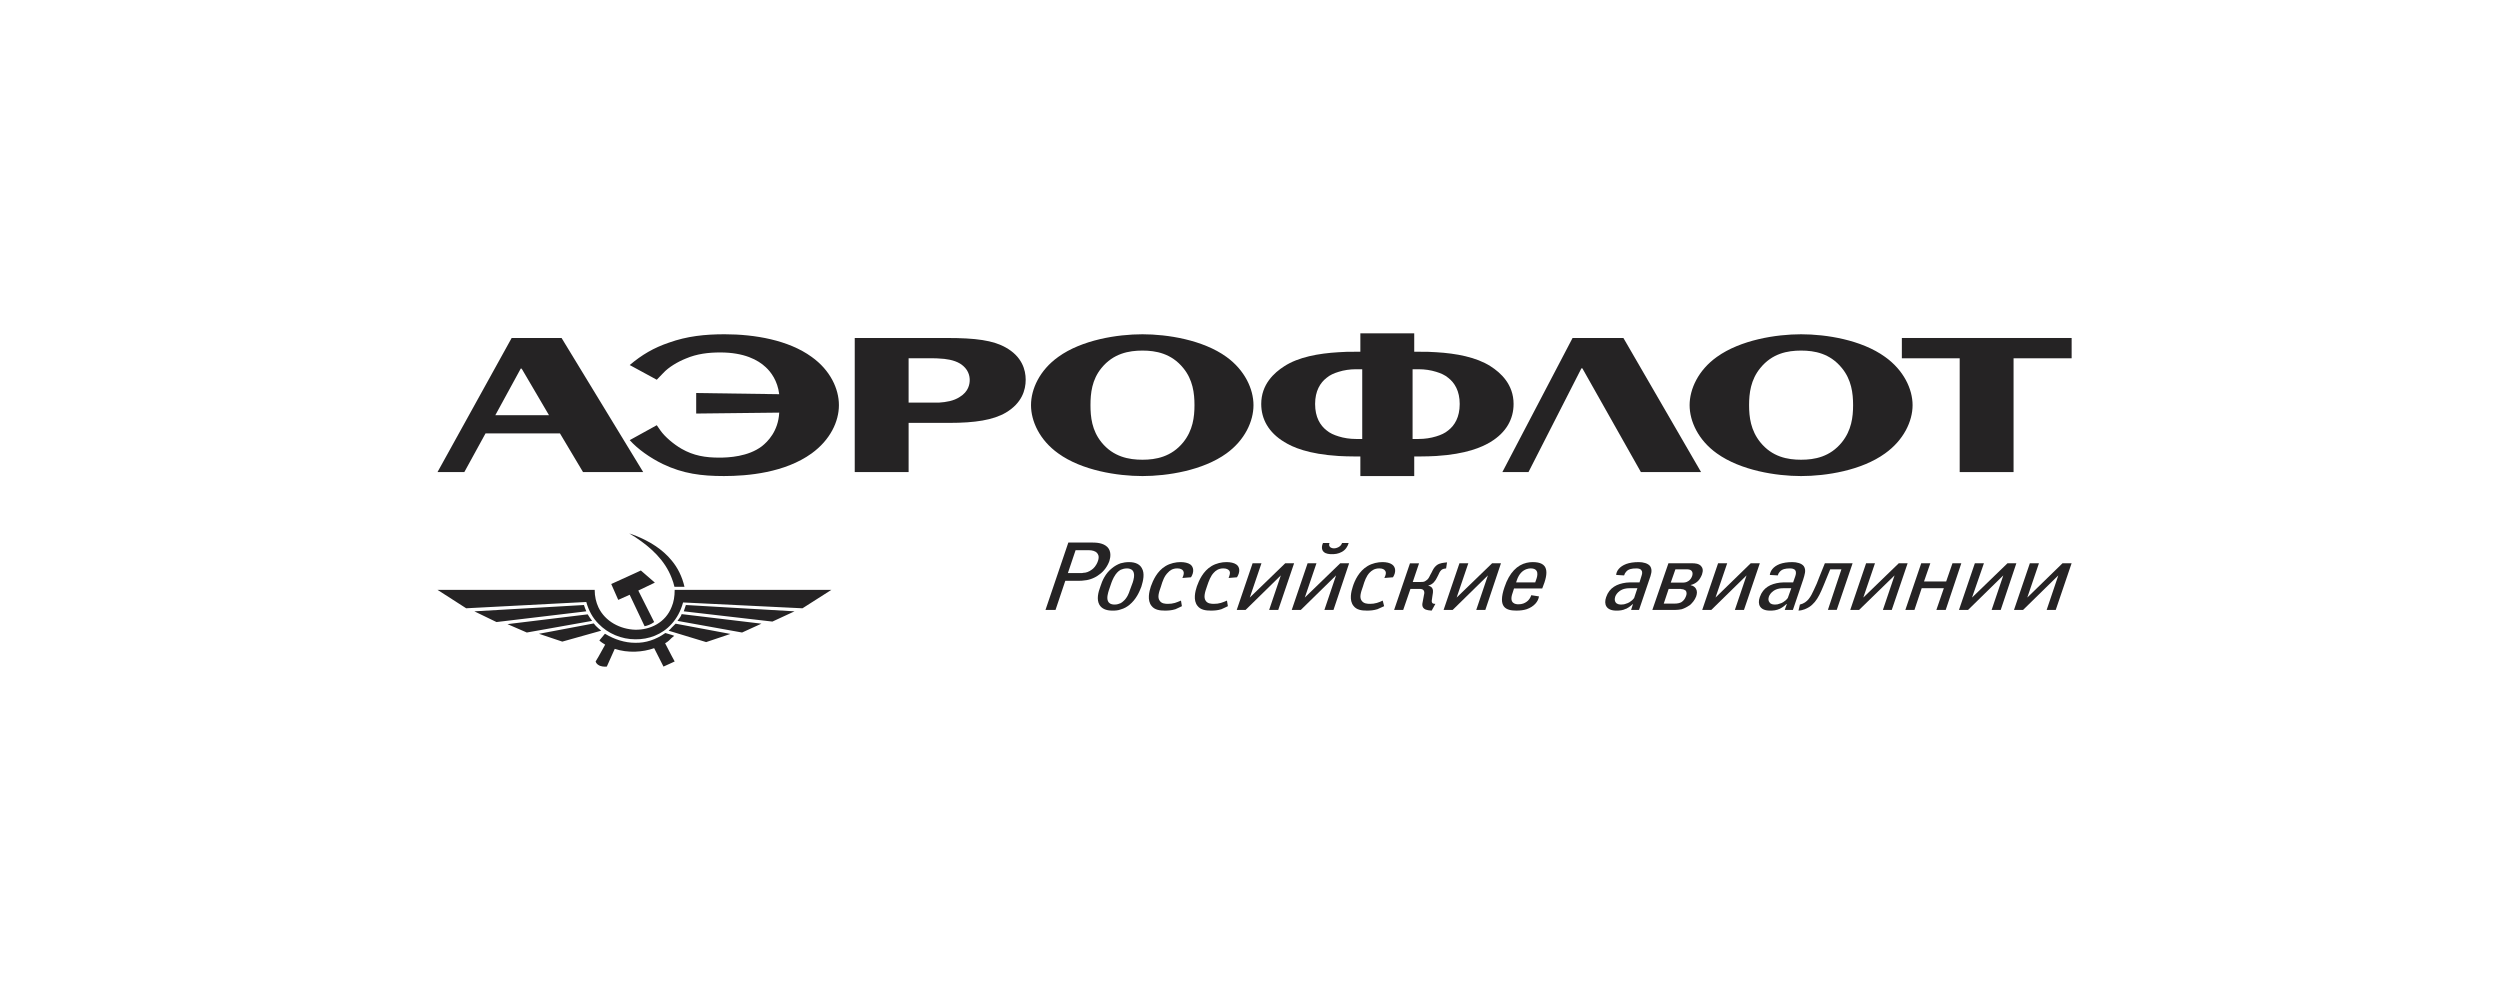 <?xml version="1.0" encoding="UTF-8"?> <svg xmlns="http://www.w3.org/2000/svg" width="240" height="96" viewBox="0 0 240 96" fill="none"><path fill-rule="evenodd" clip-rule="evenodd" d="M146.734 45.32L151.816 35.358H151.906L157.526 45.32H163.302L155.847 32.447H150.966L144.227 45.32H146.734Z" fill="#252324"></path><path fill-rule="evenodd" clip-rule="evenodd" d="M66.834 39.701L74.805 39.612C74.715 41.403 73.685 42.41 73.147 42.835C71.827 43.843 69.946 43.932 69.05 43.932C67.729 43.932 66.588 43.752 65.424 43.081C64.684 42.655 63.833 41.939 63.408 41.335L63.05 40.82L60.453 42.253C61.215 43.104 62.401 43.954 63.654 44.558C65.58 45.477 67.349 45.701 69.498 45.701C71.781 45.701 75.342 45.386 77.916 43.528C79.707 42.23 80.536 40.462 80.536 38.894C80.536 37.327 79.707 35.536 77.916 34.26C75.699 32.649 72.454 32.089 69.565 32.089C67.684 32.089 65.96 32.268 64.214 32.895C62.759 33.387 61.617 34.059 60.453 35.044L63.05 36.455L63.677 35.805C64.191 35.245 65.065 34.73 65.848 34.417C66.901 33.969 67.998 33.835 69.14 33.835C71.446 33.835 72.767 34.552 73.505 35.245C73.998 35.694 74.648 36.544 74.804 37.843L66.834 37.731V39.701Z" fill="#252324"></path><path fill-rule="evenodd" clip-rule="evenodd" d="M172.905 33.656C174.203 33.656 175.68 33.925 176.823 35.335C177.741 36.455 177.897 37.754 177.897 38.895C177.897 40.038 177.741 41.313 176.823 42.455C175.68 43.866 174.204 44.134 172.905 44.134C171.605 44.134 170.129 43.866 168.987 42.455C168.068 41.313 167.912 40.038 167.912 38.895C167.912 37.754 168.068 36.455 168.987 35.335C170.128 33.925 171.605 33.656 172.905 33.656ZM172.905 45.702C175.323 45.702 178.703 45.164 180.965 43.529C182.755 42.254 183.608 40.44 183.608 38.895C183.608 37.351 182.756 35.537 180.965 34.261C178.703 32.627 175.324 32.09 172.905 32.09C170.51 32.09 167.106 32.627 164.823 34.261C163.032 35.537 162.203 37.351 162.203 38.895C162.203 40.44 163.032 42.254 164.823 43.529C167.106 45.164 170.51 45.702 172.905 45.702Z" fill="#252324"></path><path fill-rule="evenodd" clip-rule="evenodd" d="M128.512 35.694C129.005 35.537 129.586 35.447 130.17 35.447H130.774V42.141H130.17C129.587 42.141 129.005 42.052 128.512 41.895C128.065 41.76 127.661 41.581 127.348 41.313C126.744 40.843 126.25 40.059 126.25 38.783C126.25 37.529 126.744 36.746 127.348 36.276C127.661 36.007 128.065 35.828 128.512 35.694ZM137.87 43.776C140.759 43.597 142.281 42.925 143.086 42.432C144.61 41.515 145.304 40.217 145.304 38.783C145.304 36.903 144.072 35.784 143.086 35.157C141.721 34.285 139.795 33.925 137.87 33.813C137.356 33.769 136.84 33.769 136.325 33.769H135.766V32H130.594V33.769H130.056C129.542 33.769 129.026 33.769 128.511 33.813C126.563 33.925 124.639 34.284 123.295 35.157C122.31 35.784 121.078 36.903 121.078 38.783C121.078 40.217 121.772 41.515 123.295 42.432C124.078 42.925 125.601 43.598 128.511 43.776C128.982 43.799 129.497 43.82 130.056 43.82H130.594V45.702H135.766V43.82H136.325C136.886 43.82 137.401 43.799 137.87 43.776ZM137.87 35.694C138.318 35.828 138.722 36.007 139.036 36.276C139.64 36.746 140.132 37.529 140.132 38.783C140.132 40.059 139.64 40.843 139.036 41.313C138.722 41.581 138.319 41.76 137.87 41.895C137.356 42.052 136.796 42.141 136.19 42.141H135.608V35.447H136.19C136.796 35.447 137.356 35.536 137.87 35.694Z" fill="#252324"></path><path fill-rule="evenodd" clip-rule="evenodd" d="M109.678 33.656C110.955 33.656 112.454 33.925 113.596 35.335C114.514 36.455 114.67 37.754 114.67 38.895C114.67 40.038 114.514 41.313 113.596 42.455C112.454 43.866 110.954 44.134 109.678 44.134C108.38 44.134 106.879 43.866 105.738 42.455C104.82 41.313 104.686 40.038 104.686 38.895C104.686 37.754 104.82 36.455 105.738 35.335C106.879 33.925 108.38 33.656 109.678 33.656ZM109.678 45.702C112.074 45.702 115.477 45.164 117.738 43.529C119.507 42.254 120.335 40.44 120.335 38.895C120.335 37.351 119.506 35.537 117.738 34.261C115.477 32.627 112.073 32.09 109.678 32.09C107.26 32.09 103.857 32.627 101.596 34.261C99.805 35.537 98.977 37.351 98.977 38.895C98.977 40.44 99.805 42.254 101.596 43.529C103.857 45.164 107.26 45.702 109.678 45.702Z" fill="#252324"></path><path fill-rule="evenodd" clip-rule="evenodd" d="M90.159 40.597H91.123C93.608 40.597 95.332 40.328 96.563 39.611C98.107 38.693 98.466 37.44 98.466 36.455C98.466 35.492 98.107 34.238 96.563 33.366C95.332 32.671 93.674 32.447 90.899 32.447H90.159H82.055V45.32H87.227V40.597H90.159ZM90.159 34.417C90.786 34.44 91.593 34.552 92.174 34.91C92.958 35.402 93.093 36.074 93.093 36.477C93.093 36.88 92.98 37.596 92.13 38.111C91.548 38.492 90.832 38.604 90.159 38.649C89.981 38.649 89.802 38.649 89.622 38.649H87.226V34.396H89.622C89.779 34.396 89.958 34.396 90.159 34.417Z" fill="#252324"></path><path fill-rule="evenodd" clip-rule="evenodd" d="M50.128 35.47L52.702 39.857H47.552L49.993 35.381H50.06L50.128 35.47ZM53.755 41.604L55.971 45.32H61.747L53.911 32.447H49.119L42 45.32H44.575L46.612 41.604H53.755Z" fill="#252324"></path><path fill-rule="evenodd" clip-rule="evenodd" d="M182.578 34.396H188.13V45.32H193.302V34.396H198.877V32.447H182.578V34.396Z" fill="#252324"></path><path fill-rule="evenodd" clip-rule="evenodd" d="M193.57 54.073H192.719L189.316 57.365L190.457 54.073H189.586L188.062 58.551H188.936L192.317 55.238L191.197 58.551H192.07L193.57 54.073Z" fill="#252324"></path><path fill-rule="evenodd" clip-rule="evenodd" d="M188.287 54.073H187.437L186.833 55.821H184.705L185.311 54.073H184.438L182.914 58.551H183.788L184.482 56.469H186.609L185.892 58.551H186.789L188.287 54.073Z" fill="#252324"></path><path fill-rule="evenodd" clip-rule="evenodd" d="M183.132 54.073H182.282L178.878 57.365L179.998 54.073H179.146L177.625 58.551H178.475L181.879 55.238L180.759 58.551H181.61L183.132 54.073Z" fill="#252324"></path><path fill-rule="evenodd" clip-rule="evenodd" d="M175.187 54.074L174.672 55.352C174.448 55.956 174.358 56.157 174.134 56.626C173.843 57.255 173.552 57.858 172.792 58.037L172.656 58.618C173.104 58.597 173.44 58.417 173.665 58.284C174.536 57.724 174.828 56.76 175.478 55.193L175.701 54.656H176.775L175.478 58.55H176.327L177.85 54.072H175.187V54.074Z" fill="#252324"></path><path fill-rule="evenodd" clip-rule="evenodd" d="M156.116 56.492C156.228 56.469 156.384 56.469 156.563 56.469H157.19L156.877 57.41C156.742 57.589 156.608 57.701 156.429 57.812C156.318 57.88 156.206 57.925 156.116 57.946C155.96 58.014 155.803 58.037 155.646 58.037C155.466 58.037 155.243 58.014 155.108 57.835C154.995 57.678 154.995 57.499 155.063 57.274C155.131 57.097 155.243 56.919 155.489 56.737C155.622 56.648 155.802 56.537 156.116 56.492ZM156.586 58.551H157.347L158.332 55.642C158.489 55.194 158.668 54.747 158.422 54.365C158.22 54.075 157.728 53.962 157.324 53.962C156.81 53.962 156.428 54.03 156.116 54.142C155.466 54.389 155.175 54.816 155.152 55.194L155.913 55.239C155.959 55.084 156.026 54.971 156.116 54.88C156.318 54.635 156.654 54.568 157.078 54.568C157.258 54.568 157.481 54.591 157.572 54.749C157.706 54.904 157.639 55.129 157.572 55.33L157.392 55.911H156.742C156.518 55.911 156.318 55.911 156.116 55.934C155.243 56.045 154.504 56.403 154.191 57.322C153.944 58.015 154.191 58.62 155.175 58.62C155.466 58.62 155.78 58.599 156.093 58.441H156.116C156.428 58.286 156.675 58.061 156.742 57.993H156.764L156.586 58.551Z" fill="#252324"></path><path fill-rule="evenodd" clip-rule="evenodd" d="M170.866 56.492C171 56.469 171.135 56.469 171.314 56.469H171.964L171.627 57.41C171.492 57.589 171.358 57.701 171.179 57.812C171.067 57.88 170.956 57.925 170.866 57.946C170.71 58.014 170.576 58.037 170.419 58.037C170.217 58.037 169.995 58.014 169.881 57.835C169.747 57.678 169.747 57.499 169.814 57.274C169.881 57.097 169.995 56.919 170.24 56.737C170.374 56.648 170.553 56.537 170.866 56.492ZM171.335 58.551H172.12L173.104 55.642C173.238 55.194 173.417 54.747 173.172 54.365C172.97 54.075 172.478 53.962 172.074 53.962C171.581 53.962 171.179 54.03 170.866 54.142C170.216 54.389 169.947 54.816 169.902 55.194L170.664 55.239C170.709 55.084 170.776 54.971 170.866 54.88C171.089 54.635 171.402 54.568 171.829 54.568C172.007 54.568 172.232 54.591 172.343 54.749C172.455 54.904 172.411 55.129 172.343 55.33L172.14 55.911H171.492C171.268 55.911 171.067 55.911 170.866 55.934C169.994 56.045 169.253 56.403 168.941 57.322C168.694 58.015 168.941 58.62 169.926 58.62C170.216 58.62 170.53 58.599 170.866 58.441C171.179 58.286 171.425 58.061 171.492 57.993H171.537L171.335 58.551Z" fill="#252324"></path><path fill-rule="evenodd" clip-rule="evenodd" d="M168.944 54.073H168.071L164.69 57.365L165.811 54.073H164.937L163.414 58.551H164.288L167.668 55.238L166.548 58.551H167.422L168.944 54.073Z" fill="#252324"></path><path fill-rule="evenodd" clip-rule="evenodd" d="M161.444 56.56C161.6 56.56 161.735 56.626 161.824 56.694C161.937 56.828 161.937 57.053 161.847 57.254C161.757 57.499 161.6 57.678 161.467 57.768C161.467 57.768 161.444 57.768 161.444 57.791C161.265 57.902 161.018 57.945 160.772 57.945H159.72L160.191 56.536H161.287C161.354 56.537 161.4 56.537 161.444 56.56ZM161.444 54.657H161.892C162.049 54.657 162.25 54.657 162.384 54.791C162.519 54.948 162.496 55.103 162.452 55.283C162.385 55.462 162.295 55.641 162.093 55.775C161.871 55.931 161.668 55.931 161.444 55.931H160.392L160.839 54.657H161.444ZM161.444 58.486C161.735 58.396 162.004 58.239 162.206 58.105C162.452 57.903 162.698 57.611 162.832 57.255C162.922 56.984 162.945 56.738 162.809 56.516C162.721 56.357 162.541 56.225 162.296 56.178L162.318 56.157C162.609 56.089 162.856 55.932 163.012 55.775C163.168 55.62 163.303 55.373 163.392 55.149C163.527 54.747 163.459 54.522 163.303 54.342C163.08 54.097 162.721 54.074 162.43 54.074H161.445H160.169L158.625 58.552H160.84C161.041 58.551 161.244 58.529 161.444 58.486Z" fill="#252324"></path><path fill-rule="evenodd" clip-rule="evenodd" d="M146.555 54.634C146.689 54.589 146.823 54.566 146.934 54.566C147.807 54.566 147.607 55.306 147.45 55.709L147.383 55.909H146.554H145.546L145.614 55.709C145.838 55.036 146.219 54.747 146.555 54.634ZM146.555 56.492H148.054C148.725 54.879 148.636 53.961 147.137 53.961C146.957 53.961 146.755 53.984 146.555 54.029C145.682 54.23 144.897 54.948 144.427 56.38C143.779 58.284 144.539 58.618 145.57 58.618C145.949 58.618 146.286 58.573 146.555 58.486C147.271 58.238 147.674 57.746 147.741 57.254L147.002 57.139C146.957 57.273 146.846 57.566 146.555 57.768C146.375 57.902 146.129 58.013 145.771 58.013C145.502 58.013 144.831 57.945 145.211 56.918L145.346 56.491H146.555V56.492Z" fill="#252324"></path><path fill-rule="evenodd" clip-rule="evenodd" d="M144.093 54.073H143.243L139.839 57.365L140.958 54.073H140.108L138.586 58.551H139.459L142.839 55.238L141.72 58.551H142.593L144.093 54.073Z" fill="#252324"></path><path fill-rule="evenodd" clip-rule="evenodd" d="M135.359 54.073L133.836 58.551H134.709L135.402 56.536H136.232C136.388 56.536 136.589 56.536 136.679 56.693C136.724 56.76 136.767 56.895 136.701 57.118L136.588 57.724C136.522 58.013 136.476 58.328 136.835 58.506C137.014 58.574 137.282 58.618 137.44 58.618L137.799 57.969C137.731 57.969 137.664 57.969 137.596 57.946C137.416 57.88 137.44 57.701 137.462 57.568L137.507 57.255C137.529 57.054 137.62 56.761 137.529 56.538C137.484 56.381 137.305 56.269 137.126 56.226V56.203C137.35 56.158 137.506 56.045 137.64 55.911C137.798 55.733 137.864 55.621 137.954 55.441L138.111 55.129C138.177 54.972 138.289 54.725 138.514 54.636C138.558 54.613 138.627 54.591 138.827 54.568L138.916 53.986C138.58 54.031 138.244 54.031 137.931 54.256C137.662 54.458 137.55 54.726 137.439 54.95L137.304 55.196C137.192 55.422 137.124 55.599 136.901 55.735C136.745 55.869 136.565 55.869 136.409 55.869H135.625L136.23 54.077H135.359V54.073Z" fill="#252324"></path><path fill-rule="evenodd" clip-rule="evenodd" d="M132.741 57.657C132.585 57.746 132.382 57.812 132.181 57.88C131.934 57.946 131.756 57.969 131.532 57.969C131.241 57.969 130.927 57.946 130.726 57.678C130.479 57.366 130.636 56.873 130.839 56.312C130.995 55.775 131.175 55.284 131.488 54.97C131.667 54.791 131.935 54.566 132.406 54.566C132.719 54.566 132.898 54.657 132.988 54.814C133.099 54.993 133.033 55.192 132.898 55.486L133.726 55.419C134.039 54.925 133.995 54.432 133.637 54.187C133.413 54.029 133.078 53.961 132.72 53.961C132.272 53.961 131.734 54.074 131.287 54.341C130.458 54.834 130.054 55.731 129.876 56.29C129.719 56.76 129.496 57.633 129.943 58.172C130.234 58.55 130.705 58.618 131.22 58.618C131.555 58.618 131.846 58.597 132.227 58.486C132.428 58.395 132.651 58.304 132.877 58.193L132.741 57.657Z" fill="#252324"></path><path fill-rule="evenodd" clip-rule="evenodd" d="M128.845 52.126C128.8 52.239 128.733 52.351 128.622 52.44C128.466 52.574 128.218 52.643 128.062 52.643C127.904 52.643 127.681 52.574 127.636 52.44C127.569 52.351 127.591 52.238 127.636 52.126H127.01C126.852 52.462 126.875 52.798 127.076 52.979C127.278 53.179 127.636 53.2 127.86 53.2C128.13 53.2 128.466 53.179 128.823 52.979C129.159 52.798 129.383 52.462 129.472 52.126H128.845Z" fill="#252324"></path><path fill-rule="evenodd" clip-rule="evenodd" d="M129.517 54.073H128.664L125.262 57.365L126.381 54.073H125.53L124.008 58.551H124.88L128.262 55.238L127.143 58.551H128.016L129.517 54.073Z" fill="#252324"></path><path fill-rule="evenodd" clip-rule="evenodd" d="M124.234 54.073H123.383L119.981 57.365L121.101 54.073H120.249L118.727 58.551H119.578L122.959 55.238L121.839 58.551H122.712L124.234 54.073Z" fill="#252324"></path><path fill-rule="evenodd" clip-rule="evenodd" d="M117.788 57.657C117.587 57.746 117.429 57.812 117.206 57.88C116.959 57.946 116.78 57.969 116.533 57.969C116.265 57.969 115.93 57.946 115.75 57.678C115.527 57.366 115.661 56.873 115.863 56.312C116.041 55.775 116.221 55.284 116.534 54.97C116.691 54.791 116.982 54.566 117.43 54.566C117.743 54.566 117.922 54.657 118.034 54.814C118.123 54.993 118.057 55.192 117.945 55.486L118.751 55.419C119.064 54.925 119.042 54.432 118.684 54.187C118.46 54.029 118.102 53.961 117.743 53.961C117.296 53.961 116.758 54.074 116.311 54.341C115.483 54.834 115.102 55.731 114.9 56.29C114.743 56.76 114.519 57.633 114.967 58.172C115.259 58.55 115.751 58.618 116.243 58.618C116.579 58.618 116.893 58.597 117.251 58.486C117.43 58.395 117.676 58.304 117.877 58.193L117.788 57.657Z" fill="#252324"></path><path fill-rule="evenodd" clip-rule="evenodd" d="M113.374 57.657C113.173 57.746 112.994 57.812 112.792 57.88C112.545 57.946 112.366 57.969 112.12 57.969C111.851 57.969 111.516 57.946 111.337 57.678C111.09 57.366 111.247 56.873 111.449 56.312C111.605 55.775 111.784 55.284 112.12 54.97C112.277 54.791 112.546 54.566 113.016 54.566C113.307 54.566 113.508 54.657 113.597 54.814C113.687 54.993 113.642 55.192 113.508 55.486L114.337 55.419C114.65 54.925 114.605 54.432 114.27 54.187C114.045 54.029 113.687 53.961 113.329 53.961C112.882 53.961 112.344 54.074 111.896 54.341C111.068 54.834 110.687 55.731 110.485 56.29C110.329 56.76 110.105 57.633 110.553 58.172C110.844 58.55 111.337 58.618 111.829 58.618C112.165 58.618 112.478 58.597 112.837 58.486C113.017 58.395 113.262 58.304 113.463 58.193L113.374 57.657Z" fill="#252324"></path><path fill-rule="evenodd" clip-rule="evenodd" d="M107.581 54.701C107.737 54.634 107.939 54.567 108.186 54.567C108.543 54.567 108.722 54.723 108.79 54.857C108.969 55.193 108.812 55.688 108.745 55.909L108.454 56.694C108.387 56.919 108.208 57.41 107.828 57.724C107.761 57.792 107.694 57.836 107.582 57.904C107.425 57.97 107.245 58.038 107 58.038C106.618 58.038 106.44 57.881 106.373 57.725C106.216 57.412 106.373 56.92 106.44 56.695L106.708 55.91C106.798 55.688 106.977 55.194 107.358 54.858C107.423 54.815 107.491 54.747 107.581 54.701ZM108.387 53.962C108.096 53.962 107.827 54.007 107.581 54.075C107.267 54.189 106.999 54.343 106.752 54.546C106.126 55.037 105.813 55.733 105.633 56.313C105.431 56.853 105.252 57.546 105.544 58.061C105.745 58.397 106.126 58.62 106.797 58.62C107.088 58.62 107.357 58.599 107.581 58.507C107.917 58.418 108.185 58.262 108.431 58.061C109.058 57.546 109.372 56.853 109.573 56.313C109.753 55.733 109.909 55.037 109.618 54.546C109.439 54.208 109.058 53.962 108.387 53.962Z" fill="#252324"></path><path fill-rule="evenodd" clip-rule="evenodd" d="M103.994 52.82H104.554C104.846 52.82 105.181 52.91 105.315 53.09C105.405 53.179 105.561 53.402 105.405 53.85C105.248 54.322 104.957 54.59 104.823 54.679C104.532 54.902 104.24 54.992 103.994 54.992C103.928 55.015 103.86 55.015 103.793 55.015H102.517L103.256 52.82H103.994ZM103.994 55.732C104.397 55.709 105.002 55.574 105.539 55.149C105.964 54.858 106.323 54.365 106.502 53.851C106.613 53.492 106.703 52.912 106.301 52.507C105.898 52.127 105.315 52.082 104.778 52.082H103.994H102.561L100.367 58.552H101.331L102.27 55.754H103.658C103.748 55.753 103.86 55.753 103.994 55.732Z" fill="#252324"></path><path fill-rule="evenodd" clip-rule="evenodd" d="M198.874 54.073H198.001L194.62 57.365L195.739 54.073H194.866L193.344 58.551H194.217L197.598 55.238L196.479 58.551H197.352L198.874 54.073Z" fill="#252324"></path><path fill-rule="evenodd" clip-rule="evenodd" d="M50.575 60.722L48.717 59.916L56.418 58.978C56.552 59.201 56.687 59.403 56.844 59.604L50.575 60.722ZM71.239 60.722L73.097 59.872L65.44 58.955C65.373 59.202 65.171 59.403 65.037 59.604L71.239 60.722ZM70.12 60.858L67.791 61.641L64.478 60.635L64.186 60.546C64.298 60.455 64.388 60.365 64.478 60.255C64.612 60.142 64.724 59.985 64.859 59.873L70.12 60.858ZM76.277 58.687L74.15 59.672L65.642 58.687C65.71 58.486 65.777 58.285 65.844 58.081L76.277 58.687ZM77.038 58.396L79.813 56.627H64.769C64.769 57.255 64.679 57.793 64.478 58.262C63.896 59.761 62.441 60.478 60.985 60.454C59.553 60.409 58.097 59.672 57.448 58.304C57.224 57.812 57.09 57.274 57.09 56.626H42L44.754 58.395L56.284 57.791C56.507 58.618 56.91 59.336 57.448 59.872C58.366 60.836 59.687 61.373 60.985 61.373C62.261 61.395 63.56 60.926 64.478 59.894C64.971 59.357 65.351 58.662 65.575 57.835L77.038 58.396ZM64.478 62.961L64.769 63.5L64.478 63.636L63.695 63.993L62.799 62.224C62.24 62.426 61.613 62.538 60.985 62.56C60.313 62.583 59.62 62.492 59.015 62.29L58.254 63.993C58.007 64.014 57.671 63.993 57.448 63.838C57.336 63.77 57.224 63.657 57.18 63.5L57.448 63.052L58.097 61.886C57.896 61.754 57.717 61.665 57.538 61.484L58.075 60.837C58.993 61.397 60.001 61.709 60.985 61.709C61.971 61.732 62.955 61.417 63.873 60.769L64.479 60.948L64.725 61.038C64.636 61.105 64.568 61.172 64.479 61.24C64.299 61.417 64.143 61.597 63.852 61.754L64.478 62.961ZM64.478 53.806C65.06 54.5 65.485 55.351 65.71 56.335H64.747C64.68 56.043 64.591 55.753 64.479 55.485C63.829 53.784 62.508 52.574 60.986 51.565C60.785 51.454 60.606 51.32 60.404 51.208C60.606 51.276 60.785 51.344 60.986 51.411C62.373 51.969 63.605 52.731 64.478 53.806ZM61.881 60.118C62.127 60.073 62.507 59.939 62.799 59.716L61.276 56.694L62.866 55.932L61.523 54.767L60.985 55.016L58.679 56.066L59.351 57.589L60.448 57.097L61.881 60.118ZM57.717 60.545C57.627 60.477 57.537 60.388 57.448 60.32C57.269 60.165 57.112 60.008 57 59.85L51.743 60.844L53.981 61.595L57.717 60.545ZM56.284 58.687C56.194 58.486 56.127 58.285 56.06 58.081L45.537 58.687L47.664 59.717L56.284 58.687Z" fill="#252324"></path></svg> 